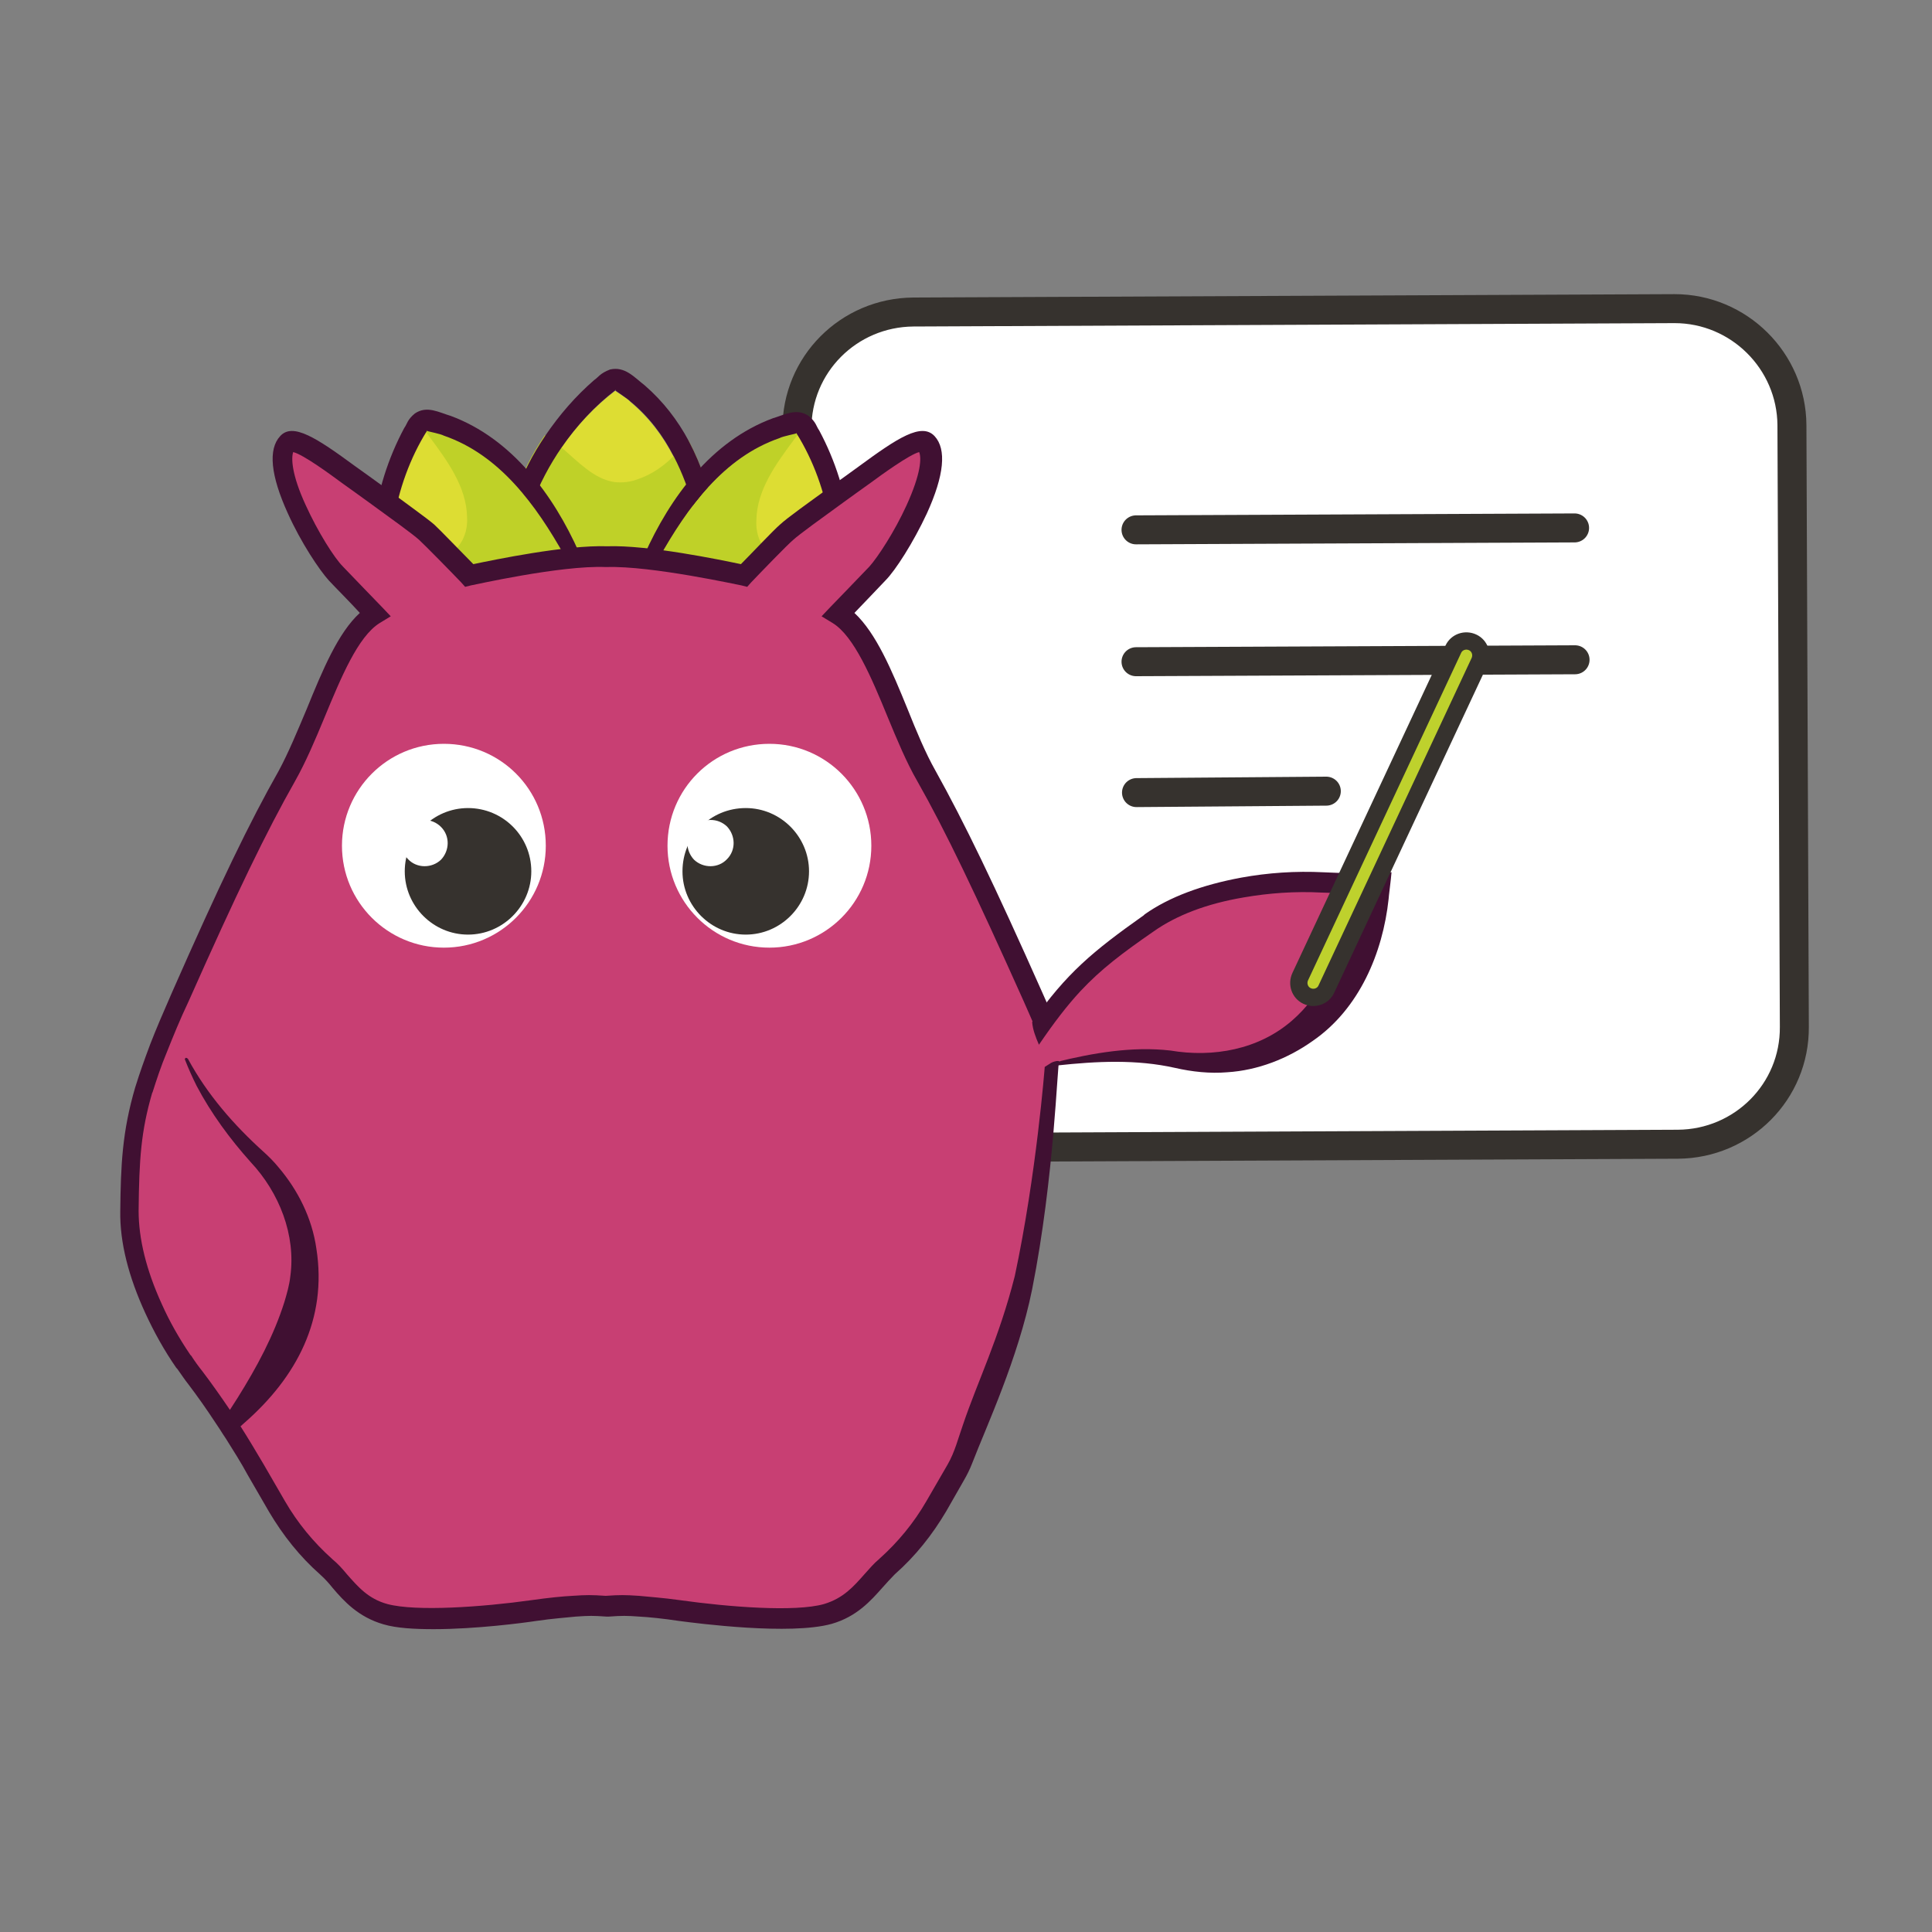 <?xml version="1.0" encoding="utf-8"?>
<!-- Generator: Adobe Illustrator 24.0.0, SVG Export Plug-In . SVG Version: 6.00 Build 0)  -->
<svg version="1.1" id="Livello_1" xmlns="http://www.w3.org/2000/svg" xmlns:xlink="http://www.w3.org/1999/xlink" x="0px" y="0px"
	 viewBox="0 0 400 400" style="enable-background:new 0 0 400 400;" xml:space="preserve">
<rect x="0" y="0" width="400" height="400" fill="#808080" stroke="none"/>
<style type="text/css">
	.st0{display:none;}
	.st1{display:inline;fill:#DDDD33;}
	.st2{display:inline;}
	.st3{clip-path:url(#SVGID_2_);fill:#BFD128;}
	.st4{display:inline;fill:#401032;}
	.st5{clip-path:url(#SVGID_4_);fill:#BFD128;}
	.st6{clip-path:url(#SVGID_6_);fill:#BFD128;}
	.st7{display:inline;fill:#C83F73;}
	.st8{display:inline;fill:#FFFFFF;}
	.st9{display:inline;fill:#36322E;}
	.st10{fill:#FFFFFF;stroke:#36322E;stroke-width:4.044;stroke-linecap:round;stroke-miterlimit:10;}
	.st11{fill:none;stroke:#36322E;stroke-width:4.044;stroke-linecap:round;stroke-miterlimit:10;}
	.st12{fill:#C83F73;}
	.st13{fill:#401032;}
	.st14{fill:#FFFFFF;stroke:#36322E;stroke-width:6;stroke-linecap:round;stroke-linejoin:round;stroke-miterlimit:10;}
	.st15{fill:none;stroke:#36322E;stroke-width:6;stroke-linecap:round;stroke-linejoin:round;stroke-miterlimit:10;}
	.st16{fill:#DDDD33;}
	.st17{clip-path:url(#SVGID_8_);fill:#BFD128;}
	.st18{clip-path:url(#SVGID_10_);fill:#BFD128;}
	.st19{clip-path:url(#SVGID_12_);fill:#BFD128;}
	.st20{fill:#FFFFFF;}
	.st21{fill:#36322E;}
	.st22{fill:#BED12D;stroke:#36322E;stroke-width:3.58;stroke-miterlimit:10;}
</style>
<g class="st0">
	<path class="st1" d="M172.5,109.6c0.2-1.9,0.4-3.7,0.9-5.6c2.5-12.2,9.8-23.7,19.3-31.2l0.4-0.3c0.1,0.2,2.6,1.7,3.2,2.3
		c10.1,8.4,13.8,21.6,15.8,34.3C198.9,107.5,185.5,107.6,172.5,109.6"/>
	<g class="st2">
		<g>
			<g>
				<defs>
					<rect id="SVGID_1_" x="169.3" y="81.9" width="44.8" height="38.4"/>
				</defs>
				<clipPath id="SVGID_2_">
					<use xlink:href="#SVGID_1_"  style="overflow:visible;"/>
				</clipPath>
				<path class="st3" d="M213.7,109.3c-0.9,6.3-3.7,10.9-10.7,10.9c-15.6,0.5-27-3.4-32.7-10.3c-0.4-0.5-0.8-1-1.1-1.5
					c0.4-9.5,3.8-18.7,9.1-26.6c1.2,0.7,2.3,1.6,3.4,2.6c3.5,3,6.9,6.7,11.1,7.3c1.7,0.3,3.4,0,4.9-0.6c2.9-1,5.3-2.7,7.5-4.9
					c1.1-1.1,2.1-2.2,3-3.4c2.7,5.1,4.6,10.8,5.7,16.5C214.2,103,214.2,106.3,213.7,109.3"/>
			</g>
		</g>
	</g>
	<path class="st4" d="M215.2,109.6c-0.5-0.1-1-0.2-1.5-0.2c-0.6-0.1-1.1-0.2-1.7-0.2c-1.2-7.8-3.1-15.8-6.7-22.7
		c-2.3-4.4-5.2-8.3-9.1-11.5c-0.6-0.7-3.2-2.2-3.2-2.3c0,0,0,0,0.1-0.1c-0.1,0-0.2,0-0.1,0.1c-4.3,3.3-8.1,7.4-11.3,12
		c-5.1,7.4-8.5,16.2-9.3,25.1c-0.7,0.1-1.4,0.2-2.1,0.4c-0.4,0.1-0.8,0.2-1.1,0.3c0-0.6,0-1.2,0-1.7c0.4-9.5,3.8-18.7,9.1-26.6
		c2.9-4.3,6.3-8.3,10.2-11.7c0.9-0.6,1.2-1.4,3.3-2.2c3.1-0.8,5.1,1.7,7.3,3.3c3.8,3.3,6.8,7.3,9.2,11.7c2.7,5.1,4.6,10.8,5.7,16.5
		C214.6,102.9,215,106.2,215.2,109.6"/>
	<path class="st1" d="M237.1,121.1c0.5-1.7,0.8-3.5,1.1-5.2c1.8-11.7-0.8-24.3-6.9-34.1l-0.2-0.4c-0.2,0.1-2.9,0.6-3.6,1
		c-11.8,4.1-19.3,14.6-25.3,25.2C214.4,110.5,226.2,115.1,237.1,121.1"/>
	<g class="st2">
		<g>
			<g>
				<defs>
					<rect id="SVGID_3_" x="202.2" y="81.5" width="36" height="39.7"/>
				</defs>
				<clipPath id="SVGID_4_">
					<use xlink:href="#SVGID_3_"  style="overflow:visible;"/>
				</clipPath>
				<path class="st5" d="M237.1,121.1c0.5-1.7,0.8-3.5,1.1-5.2c-3.9-4.5-11.9-6.2-14.6-11.6c-0.7-1.4-1-3-0.9-4.6
					c0.1-6.4,4.1-11.9,7.9-16.9c0.2-0.3,0.5-0.7,0.8-1l-0.2-0.4c-0.2,0.1-2.9,0.6-3.6,1c-11.8,4.1-19.3,14.6-25.3,25.2
					C214.4,110.5,226.2,115.1,237.1,121.1"/>
			</g>
		</g>
	</g>
	<path class="st4" d="M235.8,80.9c-0.6-0.8-0.6-1.7-2.2-3.1c-2.5-1.7-5.1-0.2-7.5,0.5c-12.8,4.8-21.6,16.6-26.9,28.6
		c1,0.2,2,0.4,3,0.7c6-10.6,13.6-21.1,25.3-25.2c0.7-0.4,3.5-0.9,3.6-1c0,0,0,0-0.1-0.1c0.1,0,0.2,0,0.1,0.1
		c7.1,11.3,9.6,26.5,6,39.7c0.9,0.5,1.8,1,2.7,1.6C244.8,109.1,242.6,93.6,235.8,80.9"/>
	<path class="st1" d="M147.6,120.6c-0.5-1.7-0.8-3.5-1.1-5.2c-1.8-11.7,0.8-24.3,6.9-34.1l0.2-0.4c0.2,0.1,2.9,0.6,3.6,1
		c11.8,4.1,19.3,14.6,25.3,25.2C170.3,110,158.5,114.5,147.6,120.6"/>
	<g class="st2">
		<g>
			<g>
				<defs>
					<rect id="SVGID_5_" x="146.5" y="80.9" width="36" height="39.7"/>
				</defs>
				<clipPath id="SVGID_6_">
					<use xlink:href="#SVGID_5_"  style="overflow:visible;"/>
				</clipPath>
				<path class="st6" d="M147.6,120.6c-0.5-1.7-0.8-3.5-1.1-5.2c3.9-4.5,11.9-6.2,14.6-11.6c0.7-1.4,1-3,0.9-4.6
					c-0.1-6.4-4.1-11.9-7.9-16.9c-0.2-0.3-0.5-0.7-0.8-1l0.2-0.4c0.2,0.1,2.9,0.6,3.6,1c11.8,4.1,19.3,14.6,25.3,25.2
					C170.3,110,158.5,114.5,147.6,120.6"/>
			</g>
		</g>
	</g>
	<path class="st4" d="M148.9,80.4c0.6-0.8,0.6-1.7,2.2-3.1c2.5-1.7,5.1-0.2,7.5,0.5c12.8,4.8,21.6,16.6,26.9,28.6
		c-1,0.2-2,0.4-3,0.7c-6-10.6-13.6-21.1-25.3-25.2c-0.7-0.4-3.5-0.9-3.6-1c0,0,0,0,0.1-0.1c-0.1,0-0.2,0-0.1,0.1
		c-7.1,11.3-9.6,26.5-6,39.7c-0.9,0.5-1.8,1-2.7,1.6C139.9,108.6,142.1,93,148.9,80.4"/>
	<path class="st7" d="M292.4,244.7c0.1,7.1-2.2,14.3-5,20.4c-2.3,5.1-5.3,9.9-8.7,14.5c-4.7,6.2-8.8,12.6-12.7,19.2l-4.5,7.7
		c-2.7,4.6-6.1,8.9-10.3,12.6c0,0-0.1,0-0.1,0.1c-3.4,3.1-5.8,8-12.3,9.8c-7.6,2.1-24.8,0.2-31.1-0.7c-3.3-0.5-6.2-0.7-8.5-0.9
		c-3-0.2-3.8-0.2-6.8,0c-3-0.2-3.8-0.2-6.8,0c-2.3,0.2-5.2,0.4-8.5,0.9c-6.3,0.9-23.5,2.8-31.1,0.7c-6.5-1.8-8.9-6.8-12.3-9.8
		c0,0-0.1,0-0.1-0.1c-4.1-3.7-7.6-8-10.3-12.6l-4.5-7.7c-2.1-3.7-4.4-7.4-6.8-10.9c-1.9-2.8-3.8-5.6-5.9-8.3
		c-0.8-1.1-1.6-2.2-2.4-3.4l0,0c-2.4-3.6-4.5-7.3-6.3-11.1c-2.8-6.1-5.1-13.4-5-20.4c0.1-10.4,0.4-16.8,3-25.5l0,0
		c0.8-2.6,1.8-5.5,3.1-8.7c1.2-3.2,2.7-6.7,4.5-10.8c9.7-21.8,16.1-35.3,22.3-46.3s10.6-29.1,18.4-33.9c0,0-6.1-6.4-8.2-8.5
		c-4-4.1-14.6-22.7-10.2-27.3c1.5-1.6,6.9,2.1,12.9,6.5s14.3,10.3,16.4,12.1c1.5,1.4,8.9,9.1,8.9,9.1s19-4.3,28.8-3.9
		c9.8-0.4,28.8,3.9,28.8,3.9s7.4-7.7,8.9-9.1c2-1.8,10.4-7.7,16.4-12.1s11.4-8.1,12.9-6.5c4.3,4.6-6.3,23.2-10.3,27.3
		c-2.1,2.1-8.2,8.5-8.2,8.5c7.8,4.8,12.2,22.9,18.4,33.9c6.2,11,12.6,24.5,22.3,46.3C291.5,221.5,292.3,228.1,292.4,244.7"/>
	<path class="st4" d="M264.9,293.9c-0.8,1.3-1.5,2.5-2.3,3.8l-4.5,7.7c-2.7,4.6-6,8.6-9.8,12l-0.1,0.1c-1.1,1-2.1,2.1-3,3.1
		c-2.3,2.6-4.5,5.1-8.5,6.2c-6.1,1.7-20.1,0.7-30.2-0.8c-3.6-0.5-6.6-0.8-8.6-0.9c-3.1-0.2-4-0.2-7,0c-3-0.2-3.9-0.2-7,0
		c-2,0.1-5.1,0.4-8.6,0.9c-10.1,1.4-24.1,2.5-30.2,0.8c-4-1.1-6.2-3.6-8.5-6.2c-0.9-1.1-1.9-2.2-3-3.1l-0.1-0.1
		c-3.8-3.4-7.1-7.5-9.8-12.1l-4.5-7.7c-1.6-2.8-3.2-5.5-4.9-8c0.3-0.3,0.6-0.5,0.9-0.8c10.8-9.5,17.3-21.7,15-36.5
		c-1-6.4-3.8-12.3-8-17.1c-0.9-1.1-1.9-2.1-3-3.1c-6.2-5.6-11.9-12-15.9-19.5c-0.1-0.1-0.3-0.2-0.4-0.2c-0.2,0.1-0.3,0.3-0.2,0.4
		c0.7,1.9,1.5,3.7,2.5,5.5c3,5.8,7,11.1,11.4,16c5.9,6.4,9.5,15.3,8.3,24c-0.2,1.8-0.7,3.6-1.2,5.3c-2.3,7.1-5.7,13.7-9.8,20.1
		c-0.5,0.9-1.1,1.7-1.7,2.6c-1.9-2.9-3.8-5.5-5.8-8.1c-0.8-1-1.6-2.1-2.3-3.3l-0.2-0.2c-2.3-3.4-4.3-7-6-10.6
		c-3.3-7.1-4.9-13.7-4.8-19.5c0.1-10.8,0.5-16.7,2.9-24.7l0.1-0.2c0.8-2.5,1.7-5.3,3-8.6c1.2-3.1,2.7-6.5,4.5-10.7
		c10-22.6,16.3-35.5,22.2-46.1c2.2-3.9,4.2-8.7,6.1-13.4c3.4-8.3,7-16.9,11.5-19.7l2.3-1.4L144,118c-0.1-0.1-6.2-6.4-8.2-8.5
		c-1.8-1.9-5.3-7.3-7.8-12.8c-3-6.6-3.1-9.9-2.6-11.1c2.1,0.5,7.9,4.8,10.2,6.4c1.8,1.3,3.8,2.8,5.8,4.2c4.5,3.2,9.1,6.6,10.5,7.8
		c1.2,1.1,6.8,6.8,8.8,8.9l0.8,0.9l1.2-0.3c0.2,0,18.8-4.2,28.3-3.9h0.1h0.1c9.4-0.3,28.1,3.9,28.3,3.9l1.2,0.3l0.8-0.9
		c2-2.1,7.6-7.9,8.8-8.9c1.4-1.2,6-4.5,10.5-7.8c2-1.4,4-2.9,5.8-4.2c2.3-1.7,8.2-6,10.2-6.4c0.5,1.2,0.4,4.5-2.6,11.1
		c-2.5,5.5-6,11-7.8,12.8c-2,2.1-8.1,8.4-8.2,8.5l-1.9,1.9l2.3,1.4c4.5,2.8,8.1,11.4,11.5,19.7c1.9,4.7,3.9,9.5,6.1,13.4
		c6,10.6,12.2,23.5,22.2,46.1c0.9,2.1,1.8,4.1,2.6,5.9c1.7,0.3,3.4,0.7,5.1,1.1c-1.1-2.6-2.3-5.5-3.7-8.8
		C272.3,176,266,162.9,260,152.2c-2.1-3.7-4-8.4-5.9-12.9c-3.4-8.2-6.6-15.9-11.1-20.1c2-2.1,5.1-5.4,6.5-6.8
		c2.1-2.2,5.9-8,8.7-14.1c3.6-8,4.2-13.5,1.6-16.2c-2.7-2.9-7.8,0.4-15.7,6.3c-1.8,1.3-3.8,2.8-5.7,4.2c-4.8,3.5-9.3,6.7-10.8,8.1
		c-1.3,1.1-6.2,6.2-8.2,8.3c-4.4-0.9-19.4-4-28.1-3.7c-8.7-0.3-23.7,2.8-28.1,3.7c-2-2.1-6.9-7.2-8.2-8.3c-1.5-1.3-6-4.6-10.8-8.1
		c-1.9-1.4-4-2.9-5.7-4.2c-8-5.8-13-9.2-15.7-6.3c-2.6,2.7-2,8.2,1.6,16.2c2.8,6,6.6,11.9,8.7,14.1c1.4,1.4,4.5,4.7,6.5,6.8
		c-4.5,4.2-7.8,12-11.1,20.1c-1.9,4.5-3.8,9.2-5.9,12.9c-6,10.7-12.3,23.7-22.4,46.5c-1.9,4.2-3.4,7.7-4.6,10.9
		c-1.3,3.2-2.3,6.1-3,8.7l-0.1,0.3c-2.8,9.3-3,16.3-3.1,26.1c-0.1,6.4,1.7,13.6,5.2,21.3c1.8,3.9,4,7.8,6.5,11.4l0.2,0.2
		c0.8,1.1,1.5,2.2,2.3,3.2c2,2.6,3.9,5.2,5.8,8.2c0.3,0.4,0.6,0.8,0.8,1.3c0.4,0.7,0.8,1.3,1.3,2c1.6,2.4,3.1,5,4.6,7.6l4.5,7.7
		c2.9,5,6.5,9.4,10.7,13.1l0.1,0.1c0.9,0.8,1.7,1.7,2.6,2.7c2.4,2.7,5.3,6.1,10.6,7.5c2.7,0.8,6.5,1,10.5,1c8.8,0,18.8-1.3,21.4-1.7
		c3.4-0.5,6.4-0.7,8.3-0.9c2.9-0.2,3.6-0.2,6.5,0h0.2h0.2c2.9-0.2,3.6-0.2,6.5,0c1.9,0.1,4.9,0.4,8.3,0.9c3.8,0.5,23.3,3.1,32,0.6
		c5.3-1.5,8.2-4.8,10.6-7.5c0.9-1,1.7-2,2.6-2.7l0.1-0.1c4.2-3.7,7.8-8.2,10.7-13.1l4.5-7.7c0.7-1.2,1.4-2.4,2.1-3.5
		c-1.1-0.8-2.1-1.7-3.3-2.4C265.1,294,265,293.9,264.9,293.9z"/>
	<path class="st4" d="M272.3,290.3c-0.4,0.7-0.9,1.3-1.3,2L272.3,290.3z"/>
	<path class="st8" d="M178.5,167.9c0,11.8-9.5,21.3-21.3,21.3s-21.3-9.5-21.3-21.3s9.5-21.3,21.3-21.3
		C169,146.6,178.5,156.1,178.5,167.9"/>
	<path class="st9" d="M175.4,173.3c0,7.3-5.9,13.3-13.3,13.3c-7.3,0-13.3-5.9-13.3-13.3c0-7.3,5.9-13.3,13.3-13.3
		S175.4,166,175.4,173.3"/>
	<path class="st8" d="M149.6,170.7c-1.9-1.9-1.9-5,0-6.9s5-1.8,6.9,0.1c1.9,1.9,1.9,5,0,6.9S151.5,172.7,149.6,170.7"/>
	<path class="st8" d="M204,167.9c0,11.8,9.5,21.3,21.3,21.3s21.3-9.5,21.3-21.3s-9.5-21.3-21.3-21.3
		C213.6,146.6,204,156.1,204,167.9"/>
	<path class="st9" d="M207.1,173.3c0,7.3,5.9,13.3,13.3,13.3c7.3,0,13.3-5.9,13.3-13.3c0-7.3-5.9-13.3-13.3-13.3
		C213.1,160,207.1,166,207.1,173.3"/>
	<path class="st8" d="M216.5,170.7c1.9-1.9,1.9-5,0-6.9s-5-1.8-6.9,0.1c-1.9,1.9-1.9,5,0,6.9C211.6,172.7,214.6,172.7,216.5,170.7"
		/>
	<g class="st2">
		<path class="st10" d="M258.2,297.6l-17.6-6.5c-12.5-4.7-18.9-18.6-14.2-31.1l16.5-44.3c4.7-12.5,18.6-18.9,31.1-14.2l17.6,6.5
			c12.5,4.7,18.9,18.6,14.2,31.1l-16.5,44.3C284.6,295.9,270.7,302.3,258.2,297.6z"/>
		<line class="st11" x1="255.6" y1="223.6" x2="290.1" y2="236.4"/>
		<line class="st11" x1="250.8" y1="236.5" x2="285.2" y2="249.4"/>
		<line class="st11" x1="246" y1="249.5" x2="280.4" y2="262.3"/>
		<line class="st11" x1="240.1" y1="264.1" x2="262.2" y2="272.3"/>
	</g>
	<g class="st2">
		<path class="st12" d="M316.5,231.2c-0.7-1.3-3.9-3.7-3.9-3.7c-1.4,2.5-4.1,5.3-9.9,5.7c-8.9,0.6-13.1-1.9-21.2,7.7
			c-7.6,8.9-9.7,35.8-10,39.5c0,0.2,0.2,0.4,0.4,0.3l21.5-4.7c18.7-4.1,24.5-24.7,26.1-31.9C320.3,236,317.7,233.3,316.5,231.2z"/>
		<path class="st13" d="M316.3,231.3c-0.5-0.7-1.2-1.3-1.8-1.9c-0.7-0.6-1.4-1.1-2.1-1.7l0.6-0.1c-0.7,1.4-1.7,2.6-2.9,3.6
			c-1.2,1-2.7,1.7-4.2,2.2s-3.1,0.7-4.6,0.9s-3,0.3-4.5,0.4c-1.5,0.1-2.9,0.3-4.2,0.6c-1.3,0.3-2.4,0.8-3.5,1.5s-2.1,1.5-3,2.5
			c-1,0.9-1.9,2-2.8,3.1c-1.5,1.9-2.6,4.5-3.6,7.1c-0.9,2.7-1.7,5.4-2.4,8.3c-1.4,5.6-2.5,11.4-3.2,17.3c-0.2,1.5-0.4,2.9-0.5,4.4
			l-0.1,0.5v0.3c0,0,0,0.1,0,0s0-0.2,0-0.3c0-0.2-0.1-0.5-0.3-0.7c-0.3-0.4-0.8-0.8-1.4-0.8c-0.1,0-0.3,0-0.4,0s0,0,0,0l0,0h0.1
			l0.5-0.1l2.2-0.4l8.8-1.7l8.8-1.7l1.1-0.2l1-0.2c0.7-0.1,1.4-0.4,2-0.6c1.3-0.5,2.6-1,3.9-1.6c5-2.6,9.1-6.9,12.2-11.8
			s5.4-10.4,6.9-16.2l0,0c0.1-1.1,0.3-2.2,0.3-3.3s-0.1-2.2-0.2-3.3c-0.2-1.1-0.5-2.2-1-3.1C317.5,233.2,316.9,232.3,316.3,231.3z
			 M316.7,231.1c0.5,0.9,1.2,1.9,1.7,2.9s0.8,2.1,1,3.2c0.2,1.1,0.3,2.3,0.4,3.4c0.1,1.1,0,2.3-0.1,3.4l0,0l0,0
			c-1.1,5.9-2.9,11.7-5.8,17.1s-7.1,10.2-12.6,13.3c-1.4,0.8-2.8,1.4-4.3,2c-0.7,0.2-1.5,0.5-2.3,0.7l-1.1,0.3l-1.1,0.3l-8.7,2.1
			l-8.7,2.1l-2.2,0.5l-0.5,0.1h-0.1h-0.1c-0.2,0-0.4,0-0.6,0c-0.8,0-1.5-0.5-1.9-1.1c-0.2-0.3-0.3-0.6-0.4-1c0-0.2,0-0.3,0-0.5v-0.1
			v-0.3v-0.6c0.1-1.5,0.2-3,0.3-4.5c0.5-6,1.2-12,2.5-18c0.6-3,1.4-6,2.5-8.9c0.5-1.5,1.2-2.9,1.9-4.4c0.8-1.4,1.6-2.9,2.8-4.2
			c2.1-2.3,4.5-4.6,7.6-6.1c1.5-0.7,3.3-1.2,4.9-1.4c1.7-0.2,3.2,0,4.8,0.1c3,0.2,5.9,0.6,8.7,0.1c2.8-0.5,5.4-2.1,6.8-4.6l0.2-0.4
			l0.3,0.3c0.7,0.6,1.4,1.2,2.1,1.8c0.3,0.3,0.7,0.6,1,1C316.2,230.3,316.5,230.6,316.7,231.1z"/>
	</g>
</g>
<g>
	<path class="st14" d="M347.4,236.9l-157.6,0.7c-13.4,0.1-24.2-10.7-24.3-24.1L165,88.9c-0.1-13.4,10.7-24.2,24.1-24.3l157.6-0.7
		c13.3,0,24.2,10.8,24.3,24.1l0.5,124.6C371.6,226,360.8,236.8,347.4,236.9z"/>
	<line class="st15" x1="235.2" y1="109.7" x2="326" y2="109.3"/>
	<line class="st15" x1="235.2" y1="137" x2="326.1" y2="136.6"/>
	<line class="st15" x1="235.3" y1="164.1" x2="274.6" y2="163.8"/>
	<path class="st16" d="M107,117.5c0.2-1.9,0.4-3.7,0.9-5.5c2.5-12.1,9.6-23.4,19.1-30.8l0.4-0.3c0.1,0.2,2.6,1.6,3.1,2.3
		c10,8.3,13.6,21.3,15.6,33.8C133.1,115.3,119.9,115.5,107,117.5"/>
	<g>
		<g>
			<g>
				<defs>
					<rect id="SVGID_7_" x="103.9" y="90.1" width="44.3" height="37.9"/>
				</defs>
				<clipPath id="SVGID_8_">
					<use xlink:href="#SVGID_7_"  style="overflow:visible;"/>
				</clipPath>
				<path class="st17" d="M147.8,117.2c-0.9,6.3-3.7,10.8-10.6,10.8c-15.4,0.5-26.7-3.4-32.3-10.2c-0.4-0.5-0.8-1-1.1-1.5
					c0.4-9.4,3.7-18.4,9-26.2c1.2,0.7,2.3,1.6,3.4,2.5c3.5,3,6.8,6.6,11,7.2c1.6,0.2,3.3,0,4.9-0.6c2.9-1,5.3-2.7,7.4-4.8
					c1.1-1,2-2.2,3-3.3c2.7,5.1,4.5,10.7,5.6,16.3C148.2,110.9,148.2,114.2,147.8,117.2"/>
			</g>
		</g>
	</g>
	<path class="st13" d="M149.3,117.4c-0.5-0.1-1-0.2-1.5-0.2c-0.6-0.1-1.1-0.2-1.7-0.2c-1.2-7.7-3-15.6-6.6-22.5
		c-2.2-4.3-5.1-8.2-9-11.4c-0.6-0.6-3.1-2.2-3.1-2.3c0,0,0,0,0.1-0.1c-0.1,0-0.2,0-0.1,0.1c-4.2,3.2-8,7.3-11.1,11.8
		c-5.1,7.4-8.4,16-9.2,24.8c-0.7,0.1-1.4,0.2-2.1,0.4c-0.4,0.1-0.8,0.2-1.1,0.3c0-0.6,0-1.2,0-1.7c0.4-9.4,3.7-18.4,9-26.2
		c2.9-4.3,6.3-8.2,10.1-11.5c0.9-0.6,1.2-1.4,3.3-2.2c3.1-0.7,5,1.6,7.2,3.3c3.8,3.3,6.8,7.2,9.1,11.5c2.7,5.1,4.5,10.7,5.6,16.3
		C148.7,110.8,149.1,114.1,149.3,117.4"/>
	<path class="st16" d="M170.9,128.9c0.5-1.7,0.8-3.4,1.1-5.2c1.7-11.5-0.8-24-6.8-33.7l-0.2-0.4c-0.2,0.1-2.8,0.6-3.5,1
		c-11.6,4-19.1,14.4-25,24.9C148.4,118.4,160.1,122.9,170.9,128.9"/>
	<g>
		<g>
			<g>
				<defs>
					<rect id="SVGID_9_" x="136.4" y="89.7" width="35.6" height="39.2"/>
				</defs>
				<clipPath id="SVGID_10_">
					<use xlink:href="#SVGID_9_"  style="overflow:visible;"/>
				</clipPath>
				<path class="st18" d="M170.9,128.9c0.5-1.7,0.8-3.4,1.1-5.2c-3.8-4.4-11.8-6.1-14.5-11.4c-0.7-1.4-1-3-0.9-4.6
					c0.1-6.3,4.1-11.7,7.8-16.7c0.2-0.3,0.5-0.7,0.8-1l-0.2-0.4c-0.2,0.1-2.8,0.6-3.5,1c-11.6,4-19.1,14.4-25,24.9
					C148.4,118.4,160.1,122.9,170.9,128.9"/>
			</g>
		</g>
	</g>
	<path class="st13" d="M169.6,89.1c-0.6-0.8-0.6-1.7-2.2-3c-2.5-1.7-5-0.2-7.4,0.5c-12.7,4.7-21.3,16.4-26.6,28.3c1,0.2,2,0.4,3,0.7
		c5.9-10.5,13.4-20.9,25-24.9c0.7-0.4,3.5-0.9,3.5-1c0,0,0,0-0.1-0.1c0.1,0,0.1,0,0.1,0.1c7,11.2,9.5,26.2,6,39.2
		c0.9,0.5,1.8,1,2.6,1.6C178.5,117,176.3,101.6,169.6,89.1"/>
	<path class="st16" d="M82.4,128.3c-0.5-1.7-0.8-3.4-1.1-5.2c-1.7-11.5,0.8-24,6.8-33.7l0.2-0.4c0.2,0.1,2.8,0.6,3.5,1
		c11.6,4,19.1,14.4,25,24.9C104.9,117.8,93.3,122.3,82.4,128.3"/>
	<g>
		<g>
			<g>
				<defs>
					<rect id="SVGID_11_" x="81.4" y="89.1" width="35.6" height="39.2"/>
				</defs>
				<clipPath id="SVGID_12_">
					<use xlink:href="#SVGID_11_"  style="overflow:visible;"/>
				</clipPath>
				<path class="st19" d="M82.4,128.3c-0.5-1.7-0.8-3.4-1.1-5.2c3.8-4.4,11.8-6.1,14.5-11.4c0.7-1.4,1-3,0.9-4.6
					c-0.1-6.3-4.1-11.7-7.8-16.7c-0.2-0.3-0.5-0.7-0.8-1l0.2-0.4c0.2,0.1,2.8,0.6,3.5,1c11.6,4,19.1,14.4,25,24.9
					C104.9,117.8,93.3,122.3,82.4,128.3"/>
			</g>
		</g>
	</g>
	<path class="st13" d="M83.7,88.6c0.6-0.8,0.6-1.7,2.2-3c2.5-1.7,5-0.2,7.4,0.5c12.7,4.7,21.3,16.4,26.6,28.3c-1,0.2-2,0.4-3,0.7
		c-5.9-10.5-13.4-20.9-25-24.9c-0.7-0.4-3.5-0.9-3.5-1c0,0,0,0,0.1-0.1c-0.1,0-0.1,0-0.1,0.1c-7,11.2-9.5,26.2-6,39.2
		c-0.9,0.5-1.8,1-2.6,1.6C74.8,116.5,77,101.1,83.7,88.6"/>
	<path class="st12" d="M216.4,227c0-3.2-0.3-6,0.9-6.4c2.5-0.9,4.6,0.4-2.3-14.1c-10.2-21.3-15.9-34.9-22.1-45.7
		c-6.1-10.9-10.5-28.7-18.2-33.5c0,0,6.1-6.3,8.1-8.4c3.9-4,14.4-22.4,10.1-26.9c-1.5-1.6-6.8,2.1-12.7,6.4S166,108.6,164,110.3
		c-1.5,1.4-8.8,9-8.8,9s-18.8-4.2-28.5-3.9c-9.7-0.3-28.5,3.9-28.5,3.9s-7.3-7.6-8.8-9c-2-1.8-10.3-7.6-16.2-11.9
		c-5.9-4.3-11.2-8-12.7-6.4c-4.3,4.6,6.2,22.9,10.1,26.9c2,2.1,8.1,8.4,8.1,8.4c-7.7,4.7-12,22.6-18.2,33.5
		C54.4,171.7,48,185,38.4,206.5c-1.8,4-3.3,7.5-4.5,10.6c-1.2,3.2-2.2,6-3,8.6l0,0c-2.6,8.6-2.9,14.9-3,25.2c-0.1,7,2.2,14.1,5,20.2
		c1.7,3.8,3.8,7.5,6.2,11l0,0c0.8,1.1,1.6,2.2,2.4,3.3c2,2.7,4,5.4,5.8,8.2c2.4,3.5,4.6,7.1,6.7,10.8l4.4,7.6
		c2.7,4.6,6,8.8,10.1,12.5c0,0,0.1,0,0.1,0.1c3.4,3,5.8,7.9,12.2,9.7c7.5,2.1,24.5,0.2,30.7-0.7c3.2-0.5,6.1-0.7,8.4-0.9
		c3-0.2,3.7-0.2,6.7,0c3-0.2,3.7-0.2,6.7,0c2.3,0.2,5.1,0.4,8.4,0.9c6.2,0.9,23.2,2.8,30.7,0.7c6.4-1.8,8.8-6.7,12.2-9.7
		c0,0,0.1,0,0.1-0.1c4.1-3.6,7.5-7.9,10.1-12.5l3.1-7.6c3.8-6.5,4.2-10.8,6.7-18c1.7-4.9,5-16.2,6.1-21.6c1.2-5.9,3.7-11.9,3.6-18.9
		L216.4,227z"/>
	<path class="st13" d="M199.4,294.9c-1,2.8-1.7,5.7-3.2,8.3l0,0l-4.4,7.6c-2.6,4.5-5.9,8.5-9.7,11.9l-0.1,0.1c-1.1,0.9-2,2-3,3.1
		c-2.3,2.6-4.4,5-8.4,6.2c-6,1.7-19.8,0.6-29.8-0.8c-3.5-0.5-6.6-0.7-8.5-0.9c-3-0.2-3.9-0.2-6.9,0c-3-0.2-3.9-0.2-6.9,0
		c-2,0.1-5,0.4-8.5,0.9c-10,1.4-23.8,2.4-29.8,0.8c-4-1.1-6.1-3.6-8.4-6.2c-0.9-1.1-1.9-2.2-3-3.1l-0.1-0.1
		c-3.8-3.4-7.1-7.4-9.7-11.9l-4.4-7.6c-1.6-2.7-3.2-5.4-4.8-7.9c0.3-0.3,0.6-0.5,0.9-0.8c10.7-9.4,17.1-21.4,14.8-36
		c-0.9-6.3-3.8-12.1-7.9-16.9c-0.9-1.1-1.9-2.1-3-3.1c-6.2-5.6-11.7-11.9-15.7-19.3c-0.1-0.1-0.3-0.2-0.4-0.2
		c-0.2,0.1-0.3,0.3-0.2,0.4c0.7,1.8,1.5,3.6,2.4,5.4c3,5.7,6.9,11,11.2,15.8c5.9,6.3,9.4,15.1,8.2,23.7c-0.2,1.8-0.7,3.5-1.2,5.2
		c-2.2,7-5.7,13.5-9.7,19.9c-0.5,0.8-1.1,1.7-1.6,2.5c-1.9-2.8-3.8-5.5-5.7-8c-0.8-1-1.6-2.1-2.3-3.2l-0.2-0.2
		c-2.3-3.4-4.3-6.9-5.9-10.5c-3.2-7-4.8-13.5-4.8-19.3c0.1-10.7,0.5-16.5,2.8-24.4l0.1-0.2c0.8-2.5,1.7-5.3,3-8.4
		c1.2-3,2.6-6.5,4.5-10.5c9.9-22.3,16.1-35.1,22-45.5c2.2-3.9,4.2-8.6,6.1-13.2c3.4-8.2,6.9-16.7,11.4-19.5l2.3-1.4l-1.8-1.9
		c-0.1-0.1-6.1-6.3-8.1-8.4c-1.8-1.8-5.2-7.2-7.7-12.7c-3-6.5-3-9.8-2.6-11c2.1,0.5,7.8,4.7,10.1,6.4c1.8,1.3,3.8,2.7,5.7,4.1
		c4.4,3.2,9,6.5,10.3,7.7c1.2,1.1,6.7,6.7,8.7,8.8l0.8,0.9l1.2-0.3c0.2,0,18.6-4.2,27.9-3.8h0.1h0.1c9.3-0.3,27.7,3.8,27.9,3.8
		l1.2,0.3l0.8-0.9c2-2.1,7.5-7.8,8.7-8.8c1.3-1.2,5.9-4.5,10.3-7.7c1.9-1.4,3.9-2.8,5.7-4.1c2.3-1.7,8.1-5.9,10.1-6.4
		c0.5,1.2,0.4,4.4-2.6,11c-2.5,5.5-6,10.8-7.7,12.7c-2,2.1-8,8.3-8.1,8.4l-1.8,1.9l2.3,1.4c4.4,2.7,8,11.2,11.4,19.5
		c1.9,4.6,3.9,9.4,6.1,13.2c5.9,10.4,12,23.2,22,45.5c0.9,2.1,1.8,4,2.5,5.8c1.7,0.3,3.4,0.7,5.1,1.1c-1.1-2.6-2.3-5.5-3.7-8.6
		c-10-22.5-16.2-35.3-22.1-45.9c-2.1-3.7-4-8.3-5.8-12.8c-3.3-8.1-6.5-15.7-11-19.9c1.9-2,5.1-5.3,6.4-6.7c2.1-2.1,5.8-7.9,8.6-13.9
		c3.6-7.9,4.1-13.3,1.6-16c-2.7-2.9-7.7,0.4-15.6,6.2c-1.8,1.3-3.7,2.7-5.7,4.1c-4.7,3.4-9.2,6.6-10.7,8c-1.3,1.1-6.1,6.2-8.1,8.2
		c-4.3-0.9-19.2-4-27.7-3.7c-8.5-0.3-23.4,2.8-27.7,3.7c-2-2-6.9-7.1-8.1-8.2c-1.5-1.3-6-4.5-10.7-8c-1.9-1.4-3.9-2.8-5.7-4.1
		c-7.9-5.8-12.9-9.1-15.5-6.2c-2.5,2.7-2,8.1,1.6,16c2.7,6,6.5,11.7,8.5,13.9c1.3,1.4,4.5,4.6,6.4,6.7c-4.5,4.1-7.7,11.8-11,19.9
		c-1.9,4.5-3.8,9.1-5.8,12.8c-6,10.6-12.2,23.4-22.1,45.9c-1.8,4.1-3.3,7.6-4.5,10.7c-1.2,3.2-2.2,6-3,8.6l-0.1,0.3
		c-2.7,9.2-3,16.1-3.1,25.7c-0.1,6.4,1.7,13.5,5.2,21.1c1.8,3.9,3.9,7.7,6.4,11.3l0.2,0.2c0.8,1.1,1.5,2.2,2.3,3.2
		c1.9,2.5,3.8,5.2,5.7,8.1c0.3,0.4,0.5,0.8,0.8,1.2c0.4,0.6,0.8,1.3,1.3,2c1.5,2.4,3.1,4.9,4.5,7.5l4.4,7.6c2.9,4.9,6.4,9.3,10.6,13
		l0.1,0.1c0.9,0.8,1.7,1.7,2.5,2.7c2.3,2.7,5.3,6,10.5,7.5c2.7,0.8,6.4,1,10.4,1c8.7,0,18.6-1.3,21.2-1.7c3.4-0.5,6.3-0.7,8.2-0.9
		c2.9-0.2,3.5-0.2,6.4,0h0.2h0.2c2.9-0.2,3.6-0.2,6.4,0c1.9,0.1,4.9,0.4,8.2,0.9c3.8,0.5,23,3,31.6,0.6c5.2-1.5,8.1-4.8,10.5-7.5
		c0.9-1,1.7-1.9,2.5-2.7l0.1-0.1c4.2-3.7,7.7-8.1,10.6-13l3.6-6.3c0.7-1.2,1.3-2.4,1.8-3.7c2.8-7.3,9.5-21.6,12.4-36
		c4.6-23.2,5.2-46.7,5.6-47.3c-1.7,0.2-1.8,0.6-3,1.3c0,0-1.7,22.2-6.2,43.3C206.8,277.2,202.4,286,199.4,294.9z"/>
	<path class="st20" d="M113,175.1c0,11.6-9.4,21.1-21.1,21.1c-11.6,0-21.1-9.4-21.1-21.1c0-11.6,9.4-21.1,21.1-21.1
		S113,163.4,113,175.1"/>
	<path class="st21" d="M110,180.4c0,7.2-5.9,13.1-13.1,13.1s-13.1-5.9-13.1-13.1c0-7.2,5.9-13.1,13.1-13.1
		C104.1,167.3,110,173.1,110,180.4"/>
	<path class="st20" d="M84.5,177.9c-1.9-1.9-1.8-4.9,0-6.8c1.9-1.8,4.9-1.8,6.8,0.1c1.9,1.9,1.8,4.9,0,6.8
		C89.4,179.8,86.3,179.8,84.5,177.9"/>
	<path class="st20" d="M138.2,175.1c0,11.6,9.4,21.1,21.1,21.1c11.6,0,21.1-9.4,21.1-21.1c0-11.6-9.4-21.1-21.1-21.1
		C147.6,154,138.2,163.4,138.2,175.1"/>
	<path class="st21" d="M141.3,180.4c0,7.2,5.9,13.1,13.1,13.1c7.2,0,13.1-5.9,13.1-13.1c0-7.2-5.9-13.1-13.1-13.1
		C147.1,167.3,141.3,173.1,141.3,180.4"/>
	<path class="st20" d="M150.5,177.9c1.9-1.9,1.8-4.9,0-6.8c-1.9-1.8-4.9-1.8-6.8,0.1c-1.9,1.9-1.8,4.9,0,6.8
		C145.6,179.8,148.7,179.8,150.5,177.9"/>
	<g>
		<path class="st12" d="M217.8,217.4c0-2.5-4-4.3,0.2-8.3c7.3-6.8,10.9-19.5,41.4-25.3c15.3-2.9,25.9-1.1,25.9-1.1s3.4,29.6-25.6,36
			c-10.6,2.3-16.9,0.2-23.8-0.3c-6.3-0.4-9,0.6-11.4,0.9C218.8,219.7,217.9,220.5,217.8,217.4z"/>
		<path class="st13" d="M215.1,216.3c3.2-4.7,5.9-8.2,8.6-11.1c4.3-4.6,8.7-7.9,15.2-12.4c4.7-3.3,10.9-5.7,18.6-7
			c5.2-0.9,10.6-1.3,16.2-1c3.2,0.1,6.5,0.2,9.8,0.1c-0.4,0.9-0.8,1.9-1.1,2.8c-2.9,6.9-6.3,13.4-10.8,19.2
			c-1.2,1.6-2.6,3.1-4.1,4.4c-6.9,6-16.3,7.7-25.2,6.2c-7.9-0.9-16,0.5-23.7,2.4c-0.2,0-0.3,0.2-0.2,0.4c0,0.2,0.2,0.3,0.4,0.3
			c8.3-0.9,16.5-1.3,24.5,0.5c3.5,0.8,7.2,1.2,10.8,0.9c6.3-0.4,12.5-2.8,17.7-6.5c9.6-6.6,14.5-18.2,15.7-29.4
			c0-0.4,0.5-4.1,0.6-5.5c-0.1,0-0.2,0-0.3,0c-0.8,0-1.6,0.1-2.3,0.1c-3.9,0.1-7.7,0.1-11.4-0.1c-5.9-0.3-11.6,0.1-17.1,1.1
			c-8.1,1.5-14.9,4-20,7.6l-0.2,0.2c-10.6,7.5-16,12-23.1,22.1C213.8,213.1,214.4,214.7,215.1,216.3z"/>
	</g>
	<g>
		<path class="st22" d="M271.9,206.5c-0.4,0-0.9-0.1-1.3-0.3c-1.5-0.7-2.1-2.5-1.4-4l31.7-67.8c0.7-1.5,2.5-2.1,4-1.4
			c1.5,0.7,2.1,2.5,1.4,4l-31.7,67.8C274.1,205.9,273,206.5,271.9,206.5z"/>
	</g>
</g>
</svg>
